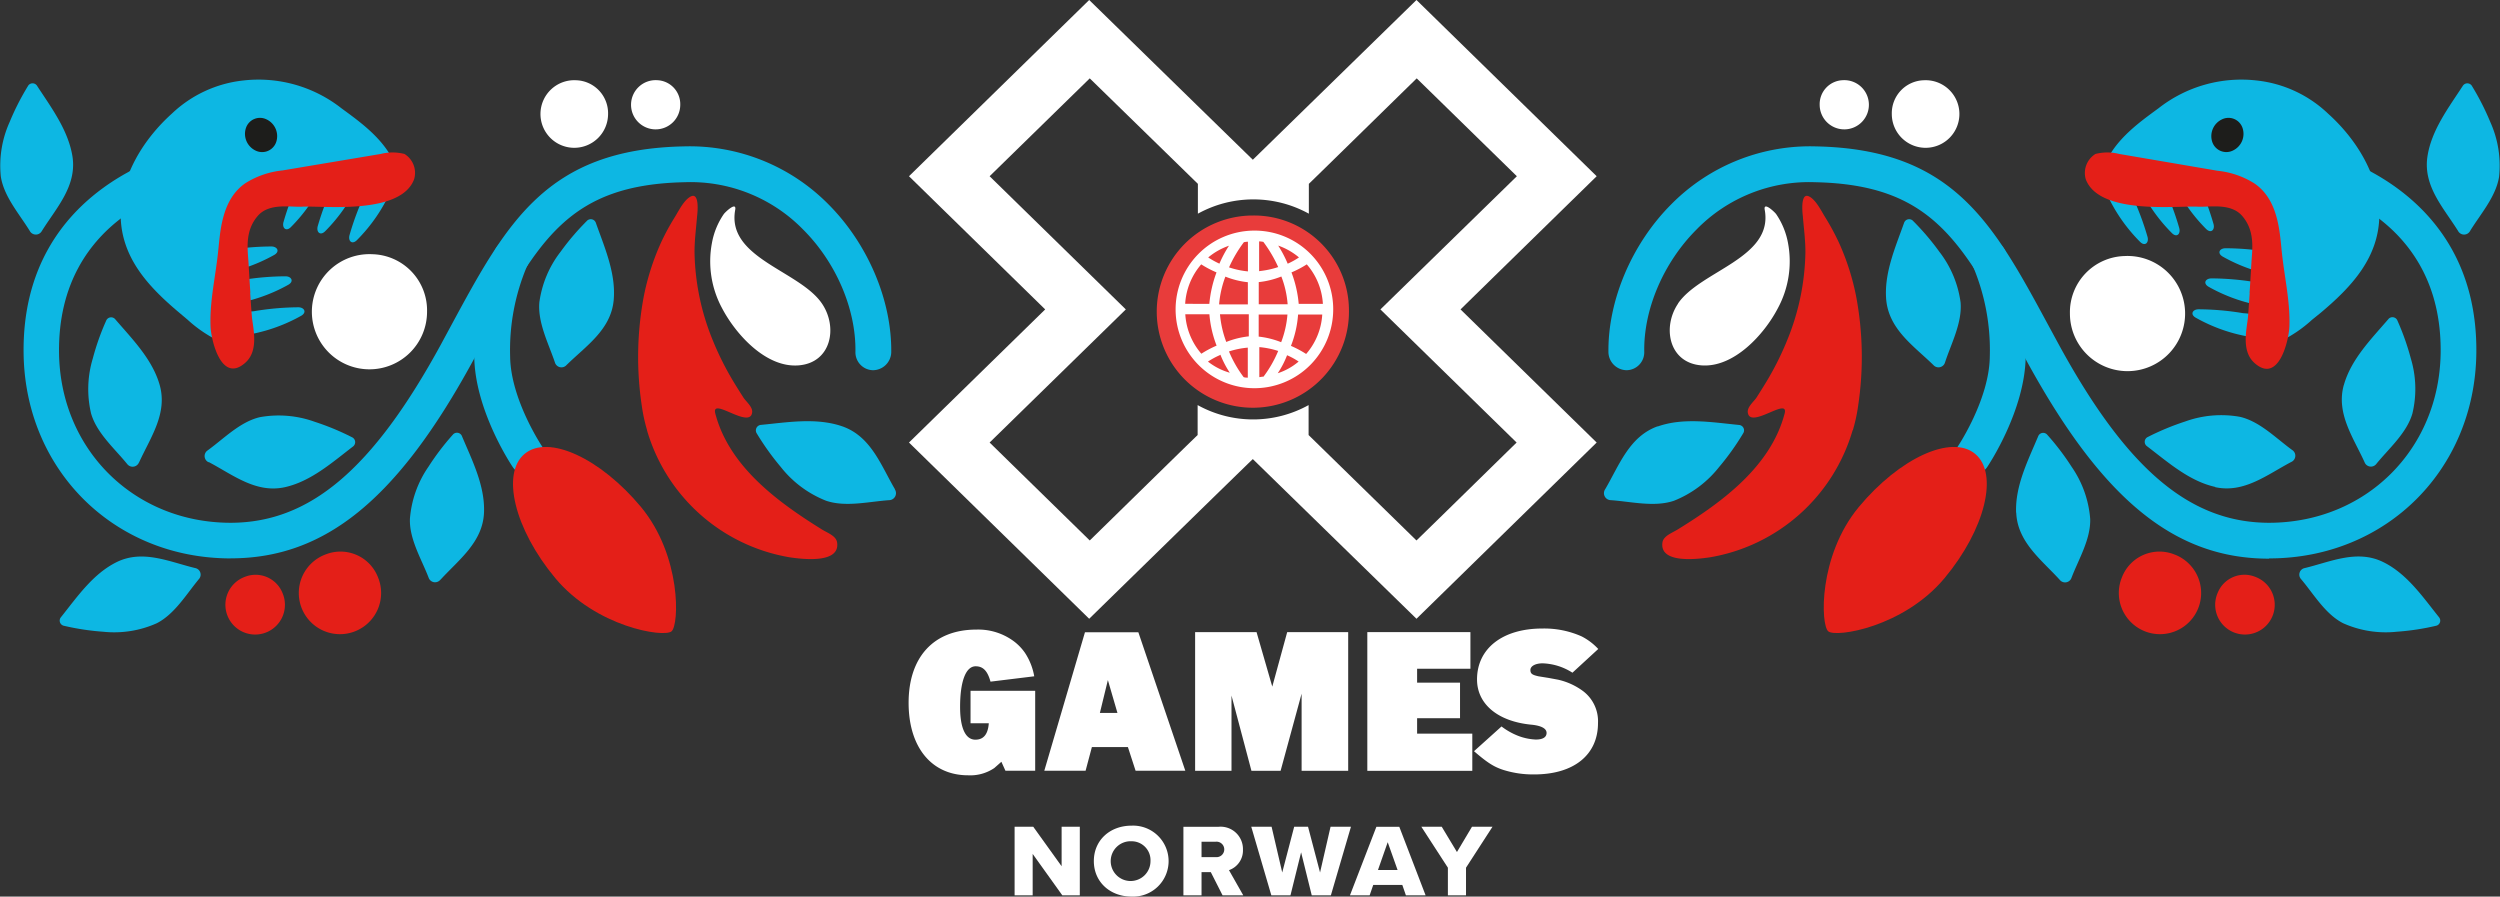 <?xml version="1.0" encoding="UTF-8"?> <svg xmlns="http://www.w3.org/2000/svg" id="Layer_1" data-name="Layer 1" viewBox="0 0 397.2 142.45"><rect x="0" y="0" width="397.2" height="142.45" fill="#333333" stroke="none"/> <defs> <style>.cls-1{fill:#0db7e3;}.cls-2{fill:#fff;}.cls-3{fill:#e83c3b;}.cls-4{fill:#e41f18;}.cls-5{fill:#1d1d1b;}</style> </defs> <title>X-Games-2018-smallborder_simplified_inverted</title> <path class="cls-1" d="M291.89,246.56c-.17.31-.16.75-.41,1a.45.45,0,0,1-.81-.26,1.74,1.74,0,0,0-.11-.65.63.63,0,0,0-.69-.26,1,1,0,0,0-.59.48,11.26,11.26,0,0,0-.57,1.39,44,44,0,0,0-2.5,6.65c-.25.92.39,1.56,1.16.81a26.26,26.26,0,0,0,5.47-8,1.64,1.64,0,0,0,.21-1,.62.62,0,0,0-1.16-.22" transform="translate(-230.68 -217.55)"></path> <path class="cls-1" d="M286.84,245.15c-.17.31-.16.76-.41,1a.45.45,0,0,1-.8-.27,2.07,2.07,0,0,0-.12-.65.63.63,0,0,0-.68-.25,1,1,0,0,0-.6.47,13.23,13.23,0,0,0-.57,1.4,45.44,45.44,0,0,0-2.5,6.64c-.25.92.39,1.57,1.16.82a26.32,26.32,0,0,0,5.47-8,1.74,1.74,0,0,0,.22-1,.63.63,0,0,0-1.17-.22" transform="translate(-230.68 -217.55)"></path> <path class="cls-1" d="M281.4,244.49c-.17.31-.16.76-.41,1a.45.45,0,0,1-.81-.26,1.74,1.74,0,0,0-.11-.65.62.62,0,0,0-.68-.26,1,1,0,0,0-.6.47,13.23,13.23,0,0,0-.57,1.4,44,44,0,0,0-2.5,6.65c-.25.91.39,1.56,1.16.81a26.5,26.5,0,0,0,5.47-8,1.64,1.64,0,0,0,.21-1,.63.63,0,0,0-1.16-.23" transform="translate(-230.68 -217.55)"></path> <path class="cls-1" d="M268.46,269.63c.35-.09.77,0,1.1-.12a.45.45,0,0,0,0-.85,1.81,1.81,0,0,1-.59-.29.62.62,0,0,1-.06-.72,1,1,0,0,1,.61-.45A10.76,10.76,0,0,1,271,267a44.13,44.13,0,0,1,7.07-.63c.95,0,1.4.8.48,1.34a26.34,26.34,0,0,1-9.16,3.12,1.73,1.73,0,0,1-1-.05.63.63,0,0,1,.1-1.18" transform="translate(-230.68 -217.55)"></path> <path class="cls-1" d="M266.4,264.67c.35-.09.77,0,1.1-.12a.45.45,0,0,0,0-.85,1.71,1.71,0,0,1-.59-.29.63.63,0,0,1-.07-.72,1,1,0,0,1,.62-.45,10.59,10.59,0,0,1,1.5-.17,43,43,0,0,1,7.07-.62c.95,0,1.4.79.48,1.33a26.39,26.39,0,0,1-9.17,3.12,1.7,1.7,0,0,1-1,0,.63.63,0,0,1,.1-1.18" transform="translate(-230.68 -217.55)"></path> <path class="cls-1" d="M264.16,259.93c.35-.09.77,0,1.1-.12a.45.45,0,0,0,0-.85,1.71,1.71,0,0,1-.59-.29.62.62,0,0,1-.06-.72,1,1,0,0,1,.61-.45,10.76,10.76,0,0,1,1.5-.17,43,43,0,0,1,7.07-.62c.95,0,1.4.79.48,1.33a26.41,26.41,0,0,1-9.16,3.12,1.73,1.73,0,0,1-1-.05.63.63,0,0,1,.1-1.18" transform="translate(-230.68 -217.55)"></path> <path class="cls-2" d="M289.84,257.94a9.15,9.15,0,1,0,8.69,9.14,8.92,8.92,0,0,0-8.69-9.14" transform="translate(-230.68 -217.55)"></path> <path class="cls-2" d="M395.15,340h-4.73l-.64-1.42c-.41.37-.78.69-1.13,1a6.81,6.81,0,0,1-4.15,1.15c-5.81,0-9.46-4.45-9.46-11.52,0-7.27,4-11.63,10.75-11.63a9.48,9.48,0,0,1,6,1.88,7.9,7.9,0,0,1,1.76,1.85A9.81,9.81,0,0,1,395,325l-6.95.85c-.47-1.71-1.18-2.44-2.36-2.44-1.56,0-2.47,2.38-2.47,6.47,0,3.3.84,5.19,2.43,5.19,1.28,0,2-.83,2.13-2.61h-2.9V327.3h10.27Z" transform="translate(-230.68 -217.55)"></path> <path class="cls-2" d="M419,340H411.1l-1.22-3.76h-5.72l-1,3.76h-6.56l6.46-22h8.48Zm-13.57-9.18h2.79l-1.52-5.22Z" transform="translate(-230.68 -217.55)"></path> <polygon class="cls-2" points="214.2 122.47 206.8 122.47 206.8 110.21 203.46 122.47 198.83 122.47 195.66 110.51 195.66 122.47 189.88 122.47 189.88 100.43 199.64 100.43 202.14 109.09 204.51 100.43 214.2 100.43 214.2 122.47"></polygon> <polygon class="cls-2" points="233.62 106.25 225.15 106.25 225.15 108.46 231.97 108.46 231.97 114.11 225.15 114.11 225.15 116.56 233.92 116.56 233.92 122.47 217.24 122.47 217.24 100.43 233.62 100.43 233.62 106.25"></polygon> <path class="cls-2" d="M480.51,324.43a9.32,9.32,0,0,0-4.73-1.49c-1.14,0-1.95.43-1.95,1.06s.36.79,1.28,1l1.62.26,1.45.27a10.53,10.53,0,0,1,4,1.81,6,6,0,0,1,2.39,5.09c0,5.06-3.85,8.16-10.13,8.16a15.65,15.65,0,0,1-4.83-.69c-1.59-.5-2.64-1.19-4.74-3l4.37-3.93a10.91,10.91,0,0,0,2.8,1.55,9,9,0,0,0,2.64.53c1.11,0,1.72-.36,1.72-1.06s-.85-1.16-2.5-1.31c-5.27-.53-8.55-3.28-8.55-7.18,0-4.92,4.06-8.09,10.37-8.09a14.57,14.57,0,0,1,6.25,1.25,9.49,9.49,0,0,1,2.64,2Z" transform="translate(-230.68 -217.55)"></path> <path class="cls-3" d="M445,266.71a15.27,15.27,0,1,1-15.26-14.92A15.09,15.09,0,0,1,445,266.71" transform="translate(-230.68 -217.55)"></path> <path class="cls-2" d="M462.73,266.71c4.62-4.53,21.63-21.16,21.63-21.16l-28.63-28-26,25.38c-.28-.26-26-25.38-26-25.38l-28.63,28,21.64,21.16-21.64,21.15,28.63,28s25.68-25.11,26-25.37l26,25.37,28.63-28-21.63-21.15m-7,36.71-17.14-16.75v-4.76a18.18,18.18,0,0,1-17.63,0v4.76c-2,1.91-12.84,12.55-17.14,16.75l-15.91-15.56,21.64-21.15-21.64-21.16L403.82,230,421,246.76v4.74a18.25,18.25,0,0,1,17.63,0v-4.74c2-1.93,12.84-12.56,17.14-16.76l15.91,15.55L450,266.71l21.64,21.15c-3.9,3.81-12,11.76-15.91,15.56" transform="translate(-230.68 -217.55)"></path> <path class="cls-2" d="M429.78,254.19a12.52,12.52,0,1,0,12.72,12.52,12.48,12.48,0,0,0-12.72-12.52m6,18.33a16.94,16.94,0,0,0,1.14-5h3.84a10.49,10.49,0,0,1-2.56,6.27,16.58,16.58,0,0,0-2.42-1.29m-5.12-1.47v-3.51h4.57a15.7,15.7,0,0,1-1,4.4,13.57,13.57,0,0,0-3.58-.89M437,275a9.88,9.88,0,0,1-3.31,1.85,14.57,14.57,0,0,0,1.48-2.86,11.31,11.31,0,0,1,1.83,1m-1.76-9.1h-4.57v-3.52a13.35,13.35,0,0,0,3.59-.89,15.43,15.43,0,0,1,1,4.41m0-6.47a19.21,19.21,0,0,0-1.5-2.85,10.48,10.48,0,0,1,3.3,1.88,11.7,11.7,0,0,1-1.8,1m-4.53,1.26V255.9a4.07,4.07,0,0,1,.67.08,21.21,21.21,0,0,1,2.36,4,13.56,13.56,0,0,1-3,.64m0,16.85v-4.77a13.44,13.44,0,0,1,3,.61,18.78,18.78,0,0,1-2.33,4.08c-.24,0-.45.06-.67.08m10.1-11.64h-3.84a18.59,18.59,0,0,0-1.15-5,15.79,15.79,0,0,0,2.43-1.28,10.49,10.49,0,0,1,2.56,6.27m-21.88,0a10.54,10.54,0,0,1,2.55-6.27,16.27,16.27,0,0,0,2.43,1.28,18.93,18.93,0,0,0-1.14,5Zm5,6.64a16.74,16.74,0,0,0-2.43,1.29,10.54,10.54,0,0,1-2.55-6.27h3.83a17.64,17.64,0,0,0,1.15,5m.54-5h4.57v3.51a13.57,13.57,0,0,0-3.58.89,16.44,16.44,0,0,1-1-4.4m.07,6.43a15.47,15.47,0,0,0,1.49,2.86A10,10,0,0,1,422.6,275a12.22,12.22,0,0,1,1.83-1m4.5-1.22v4.77c-.21,0-.42,0-.66-.08a19,19,0,0,1-2.33-4.08,13.24,13.24,0,0,1,3-.61m0-10.39v3.52h-4.57a16.17,16.17,0,0,1,1-4.41,13.2,13.2,0,0,0,3.58.89m-6.33-3.92a10.46,10.46,0,0,1,3.32-1.88,18.39,18.39,0,0,0-1.52,2.85,13.28,13.28,0,0,1-1.8-1m6.33-2.54v4.77a13.37,13.37,0,0,1-3-.64,20.48,20.48,0,0,1,2.36-4,4.08,4.08,0,0,1,.66-.08" transform="translate(-230.68 -217.55)"></path> <polygon class="cls-2" points="168.67 131.35 168.67 137.63 164.16 131.35 161.2 131.35 161.2 142.25 164.07 142.25 164.07 135.67 168.78 142.25 171.56 142.25 171.56 131.35 168.67 131.35"></polygon> <path class="cls-2" d="M410.47,351.21a3.16,3.16,0,1,0,3,3.15,3,3,0,0,0-3-3.15m0-2.48a5.64,5.64,0,1,1,0,11.27c-3.41,0-6-2.32-6-5.64s2.56-5.63,6-5.63" transform="translate(-230.68 -217.55)"></path> <path class="cls-2" d="M423.85,351.28h-2.27v2.45h2.27a1.23,1.23,0,1,0,0-2.45m-.8,4.83h-1.47v3.69H418.7V348.91h5.58a3.55,3.55,0,0,1,3.88,3.62,3.31,3.31,0,0,1-2.22,3.27l2.27,4h-3.29Z" transform="translate(-230.68 -217.55)"></path> <polygon class="cls-2" points="211.4 131.35 209.73 138.62 207.82 131.35 205.62 131.35 203.72 138.62 202.03 131.35 198.8 131.35 201.99 142.25 205.03 142.25 206.72 135.42 208.41 142.25 211.45 142.25 214.64 131.35 211.4 131.35"></polygon> <path class="cls-2" d="M449.36,348.91l-4.2,10.89h3.13l.57-1.65h4.62l.57,1.65h3.13L453,348.91Zm1.8,2.45,1.57,4.42h-3.12Z" transform="translate(-230.68 -217.55)"></path> <polygon class="cls-2" points="233.87 131.35 231.48 135.37 229.06 131.35 225.82 131.35 230.04 137.86 230.04 142.25 232.92 142.25 232.92 137.86 237.13 131.35 233.87 131.35"></polygon> <path class="cls-1" d="M237.33,254.25a1.09,1.09,0,0,1-1.86.09c-1.65-2.72-4.17-5.52-4.66-8.75a16.85,16.85,0,0,1,1.4-8.65,40.71,40.71,0,0,1,2.9-5.7.84.84,0,0,1,1.45-.07c2.26,3.47,5,7.09,5.65,11.34.66,4.66-2.6,8.09-4.88,11.74" transform="translate(-230.68 -217.55)"></path> <path class="cls-1" d="M252.77,291a1.09,1.09,0,0,1-1.83.34c-2-2.48-4.86-4.93-5.78-8.06a16.81,16.81,0,0,1,.26-8.76,38.85,38.85,0,0,1,2.12-6,.85.85,0,0,1,1.43-.27c2.7,3.15,5.93,6.37,7.09,10.5,1.27,4.53-1.51,8.36-3.29,12.28" transform="translate(-230.68 -217.55)"></path> <path class="cls-1" d="M300.65,309.65a1.08,1.08,0,0,1-1.84-.24c-1.14-3-3.12-6.18-3-9.44a16.8,16.8,0,0,1,2.94-8.26,39.91,39.91,0,0,1,3.87-5.09.85.85,0,0,1,1.44.19c1.6,3.82,3.69,7.89,3.52,12.17-.19,4.71-4,7.49-6.91,10.67" transform="translate(-230.68 -217.55)"></path> <path class="cls-1" d="M263.84,291a1.08,1.08,0,0,1-.24-1.84c2.59-1.86,5.19-4.59,8.37-5.33a16.87,16.87,0,0,1,8.73.74,41.12,41.12,0,0,1,5.91,2.45.86.86,0,0,1,.18,1.45c-3.29,2.52-6.69,5.56-10.87,6.49-4.6,1-8.27-2-12.08-4" transform="translate(-230.68 -217.55)"></path> <path class="cls-1" d="M261.67,307.8a1.06,1.06,0,0,1,.66,1.7c-2,2.39-3.88,5.61-6.74,7.07a16.54,16.54,0,0,1-8.51,1.35,39.41,39.41,0,0,1-6.22-.94.84.84,0,0,1-.52-1.34c2.55-3.18,5.07-6.9,8.85-8.77,4.15-2.06,8.36-.07,12.48.93" transform="translate(-230.68 -217.55)"></path> <path class="cls-1" d="M320.69,275.55a1.08,1.08,0,0,1-1.82-.34c-1-3-2.77-6.35-2.5-9.6a16.78,16.78,0,0,1,3.39-8.08,40.13,40.13,0,0,1,4.15-4.87.85.85,0,0,1,1.43.27c1.38,3.9,3.24,8.08,2.84,12.34-.45,4.69-4.42,7.26-7.49,10.28" transform="translate(-230.68 -217.55)"></path> <path class="cls-1" d="M372.84,295.28a1.11,1.11,0,0,1-.79,1.73c-3.25.21-7,1.17-10.14.09a17.15,17.15,0,0,1-7.18-5.36,41.54,41.54,0,0,1-3.81-5.32.88.88,0,0,1,.62-1.36c4.23-.4,8.82-1.21,13,.24,4.54,1.61,6.11,6.19,8.34,10" transform="translate(-230.68 -217.55)"></path> <path class="cls-2" d="M322.2,230.3a5.37,5.37,0,1,0,5.09,5.37,5.24,5.24,0,0,0-5.09-5.37" transform="translate(-230.68 -217.55)"></path> <path class="cls-2" d="M335.05,230.29a3.91,3.91,0,1,0,3.71,3.91,3.81,3.81,0,0,0-3.71-3.91" transform="translate(-230.68 -217.55)"></path> <path class="cls-1" d="M267.34,306.27h-.12c-18.46-.06-32.56-14.07-32.79-32.59-.34-27.2,25.76-32.34,26-32.39a2.85,2.85,0,0,1,1,5.6c-.89.17-21.64,4.38-21.37,26.72.19,15.32,11.85,26.91,27.12,27h.09c12.61,0,22.61-8.46,33.44-28.29l1.7-3.15c8.77-16.21,15.11-27.92,36.87-28.36a31,31,0,0,1,23,9.18c6.3,6.3,10.12,15.33,10,23.59a2.93,2.93,0,0,1-2.9,2.79,2.85,2.85,0,0,1-2.79-2.9c.12-6.76-3.06-14.21-8.31-19.45a25,25,0,0,0-18.81-7.52c-18.44.38-23.25,9.26-32,25.38L305.76,275c-11.95,21.9-23.45,31.26-38.42,31.26" transform="translate(-230.68 -217.55)"></path> <path class="cls-1" d="M314.5,293a2.85,2.85,0,0,1-2.36-1.25c-.24-.36-6-9-6.11-17.54-.09-10.19,3.17-16.66,3.3-16.93a2.85,2.85,0,1,1,5.07,2.59,34.22,34.22,0,0,0-2.67,14.29c.06,6.84,5.08,14.32,5.13,14.4A2.85,2.85,0,0,1,314.5,293" transform="translate(-230.68 -217.55)"></path> <path class="cls-1" d="M267.9,270.51c-.07-1.55-.13-3.11-.27-4.63a24.75,24.75,0,0,1,0-4.13,36.33,36.33,0,0,1,.54-6.83V254c0-1.83.33-3.94,1.6-5,.57-1,1.68-1.5,3.34-1.48a129.45,129.45,0,0,1,20.8-2.48c-1.3-4.75-5.58-7.8-9-10.3a21.32,21.32,0,0,0-15.6-4.4A19.47,19.47,0,0,0,258,235.59c-4.45,4-8.11,9.78-8.15,16,0,6.84,4.4,11.51,9.31,15.64l1.34,1.13a20.63,20.63,0,0,0,7.21,4.3c.06-.72.12-1.44.17-2.16" transform="translate(-230.68 -217.55)"></path> <path class="cls-4" d="M270.46,264.08c-.11-1.56-.2-3.13-.29-4.69-.12-2.14-.65-5.08,1.45-7.52,1.83-2.15,5.33-1.37,7.06-1.48,3.12-.2,15.68,1.39,17.8-4.38a3.53,3.53,0,0,0-1.54-4,7.64,7.64,0,0,0-3.77,0l-15.62,2.62a13.63,13.63,0,0,0-5.84,2c-3.62,2.44-4,7.17-4.31,10.27-.41,4.44-1.42,8.27-1.27,12.48.07,2.14,1.7,9.27,5.57,5.76,2.15-1.95,1.17-5.49,1-7.28-.1-1.26-.19-2.54-.27-3.81" transform="translate(-230.68 -217.55)"></path> <path class="cls-5" d="M273.05,236.53a2.94,2.94,0,0,1,1.51,3.59,2.36,2.36,0,0,1-3.3,1.34,2.94,2.94,0,0,1-1.5-3.59,2.35,2.35,0,0,1,3.29-1.34" transform="translate(-230.68 -217.55)"></path> <path class="cls-4" d="M332.53,298.11c6.44,7.79,6.07,18.73,4.84,19.75s-12-.68-18.48-8.47-8.61-16.63-4.85-19.74,12,.67,18.49,8.46" transform="translate(-230.68 -217.55)"></path> <path class="cls-4" d="M333.48,285.87a26.25,26.25,0,0,1-.83-3.84,52,52,0,0,1,.33-17.47,39,39,0,0,1,2.71-8.44,36.41,36.41,0,0,1,2.16-4c.63-1,1.53-2.9,2.66-3.39,1.31-.56,1,2.57.93,3.11-.16,2-.44,4-.41,6a38.43,38.43,0,0,0,2.82,13.59,47.12,47.12,0,0,0,3.07,6.26c.59,1,1.22,2,1.86,3,.45.69,1.52,1.51,1.4,2.4-.36,2.72-6.58-2.59-5.85.17,2.21,8.43,9.93,14.06,16.95,18.42.86.53,2.21,1,2.39,2,.59,3.52-5.69,2.69-7.56,2.41a28.58,28.58,0,0,1-22.63-20.16" transform="translate(-230.68 -217.55)"></path> <path class="cls-2" d="M361.28,265.79c-3.54-5.24-15.2-7.21-13.79-14.9.25-1.38-1.55.32-1.81.67a11.74,11.74,0,0,0-1.89,4.61,15.67,15.67,0,0,0,1.63,10.38c2.15,4.09,6.95,9.47,12.15,9.05s6.25-6.06,3.71-9.81" transform="translate(-230.68 -217.55)"></path> <path class="cls-4" d="M282.46,305.62a6.54,6.54,0,1,0,8.26,3.61,6.39,6.39,0,0,0-8.26-3.61" transform="translate(-230.68 -217.55)"></path> <path class="cls-4" d="M269.58,309.2a4.73,4.73,0,1,0,6,2.6,4.61,4.61,0,0,0-6-2.6" transform="translate(-230.68 -217.55)"></path> <path class="cls-1" d="M616.34,242.5c.61-4.24,3.39-7.86,5.65-11.34a.85.85,0,0,1,1.45.08,40.71,40.71,0,0,1,2.9,5.7,16.85,16.85,0,0,1,1.4,8.65c-.49,3.23-3,6-4.67,8.75a1.08,1.08,0,0,1-1.85-.09c-2.28-3.65-5.54-7.08-4.88-11.75" transform="translate(-230.68 -217.55)"></path> <path class="cls-1" d="M603.07,278.73c1.16-4.13,4.39-7.35,7.09-10.5a.85.85,0,0,1,1.43.27,39.92,39.92,0,0,1,2.12,6,16.7,16.7,0,0,1,.25,8.76c-.91,3.13-3.78,5.58-5.78,8.06a1.08,1.08,0,0,1-1.82-.34c-1.78-3.92-4.56-7.75-3.29-12.28" transform="translate(-230.68 -217.55)"></path> <path class="cls-1" d="M551,299c-.17-4.28,1.92-8.35,3.52-12.17a.85.85,0,0,1,1.44-.19,39.91,39.91,0,0,1,3.87,5.09,16.8,16.8,0,0,1,2.94,8.26c.1,3.26-1.88,6.47-3,9.44a1.08,1.08,0,0,1-1.84.24c-2.9-3.18-6.72-6-6.91-10.67" transform="translate(-230.68 -217.55)"></path> <path class="cls-1" d="M582.63,294.91c-4.18-.93-7.58-4-10.87-6.49a.85.85,0,0,1,.18-1.45,41.12,41.12,0,0,1,5.91-2.45,16.86,16.86,0,0,1,8.73-.74c3.18.74,5.78,3.47,8.37,5.33a1.08,1.08,0,0,1-.24,1.84c-3.81,2-7.48,5-12.08,4" transform="translate(-230.68 -217.55)"></path> <path class="cls-1" d="M609.36,306.87c3.78,1.87,6.3,5.59,8.85,8.77a.84.84,0,0,1-.52,1.34,39.41,39.41,0,0,1-6.22.94,16.54,16.54,0,0,1-8.51-1.35c-2.87-1.46-4.7-4.68-6.74-7.07a1.06,1.06,0,0,1,.66-1.7c4.12-1,8.33-3,12.48-.93" transform="translate(-230.68 -217.55)"></path> <path class="cls-1" d="M530.37,265.27c-.4-4.27,1.46-8.44,2.84-12.34a.85.85,0,0,1,1.43-.27,40.13,40.13,0,0,1,4.15,4.87,16.78,16.78,0,0,1,3.39,8.08c.27,3.25-1.52,6.57-2.5,9.6a1.08,1.08,0,0,1-1.82.34c-3.07-3-7-5.59-7.49-10.28" transform="translate(-230.68 -217.55)"></path> <path class="cls-1" d="M494.05,285.31c4.13-1.46,8.73-.65,12.95-.24a.86.86,0,0,1,.62,1.35,40.52,40.52,0,0,1-3.8,5.32,17.26,17.26,0,0,1-7.18,5.37c-3.16,1.07-6.89.11-10.14-.1a1.11,1.11,0,0,1-.79-1.73c2.23-3.79,3.8-8.37,8.34-10" transform="translate(-230.68 -217.55)"></path> <path class="cls-2" d="M536.35,230.3a5.37,5.37,0,1,1-5.1,5.37,5.24,5.24,0,0,1,5.1-5.37" transform="translate(-230.68 -217.55)"></path> <path class="cls-2" d="M523.5,230.29a3.91,3.91,0,1,1-3.71,3.91,3.81,3.81,0,0,1,3.71-3.91" transform="translate(-230.68 -217.55)"></path> <path class="cls-1" d="M591.21,306.27h.12c18.46-.06,32.56-14.07,32.79-32.59.34-27.2-25.76-32.34-26-32.39a2.87,2.87,0,0,0-3.32,2.29,2.84,2.84,0,0,0,2.28,3.31c.89.17,21.64,4.38,21.37,26.72-.2,15.32-11.85,26.91-27.12,27h-.09c-12.61,0-22.62-8.46-33.44-28.29l-1.71-3.15c-8.76-16.21-15.1-27.92-36.86-28.36a31,31,0,0,0-23,9.18c-6.3,6.3-10.12,15.33-10,23.59a2.93,2.93,0,0,0,2.9,2.79,2.85,2.85,0,0,0,2.79-2.9c-.13-6.76,3.06-14.21,8.3-19.45a25,25,0,0,1,18.82-7.52c18.44.38,23.24,9.26,32,25.38l1.72,3.17c12,21.9,23.45,31.26,38.42,31.26" transform="translate(-230.68 -217.55)"></path> <path class="cls-1" d="M544.05,293a2.85,2.85,0,0,0,2.36-1.25c.24-.36,6-9,6.11-17.54.09-10.19-3.17-16.66-3.31-16.93a2.84,2.84,0,1,0-5.06,2.59,34.22,34.22,0,0,1,2.67,14.29c-.06,6.84-5.08,14.32-5.13,14.4a2.85,2.85,0,0,0,2.36,4.44" transform="translate(-230.68 -217.55)"></path> <path class="cls-1" d="M566.2,246.84c.17.31.16.76.41,1a.45.45,0,0,0,.8-.27,2,2,0,0,1,.12-.65.63.63,0,0,1,.68-.25,1,1,0,0,1,.6.47,13.23,13.23,0,0,1,.57,1.4,45,45,0,0,1,2.5,6.64c.25.92-.39,1.56-1.16.82a26.25,26.25,0,0,1-5.47-8,1.7,1.7,0,0,1-.22-1,.63.63,0,0,1,1.17-.22" transform="translate(-230.68 -217.55)"></path> <path class="cls-1" d="M571.24,245.44c.18.31.17.75.41,1a.45.45,0,0,0,.81-.26,1.75,1.75,0,0,1,.12-.65.62.62,0,0,1,.68-.26,1,1,0,0,1,.59.47,10.54,10.54,0,0,1,.57,1.4,44,44,0,0,1,2.5,6.65c.25.92-.39,1.56-1.15.81a26.29,26.29,0,0,1-5.48-8,1.71,1.71,0,0,1-.21-1,.62.62,0,0,1,1.16-.22" transform="translate(-230.68 -217.55)"></path> <path class="cls-1" d="M576.69,244.78c.17.31.16.75.41,1a.45.45,0,0,0,.8-.26,2,2,0,0,1,.12-.65.64.64,0,0,1,.68-.26,1.09,1.09,0,0,1,.6.48,13.06,13.06,0,0,1,.57,1.39,44,44,0,0,1,2.49,6.65c.26.92-.38,1.56-1.15.82a26.25,26.25,0,0,1-5.47-8,1.7,1.7,0,0,1-.22-1,.63.63,0,0,1,1.17-.22" transform="translate(-230.68 -217.55)"></path> <path class="cls-1" d="M589.62,269.91c-.34-.08-.77,0-1.09-.12a.45.45,0,0,1,0-.85,1.86,1.86,0,0,0,.6-.29.61.61,0,0,0,.06-.72,1.06,1.06,0,0,0-.62-.45,12.35,12.35,0,0,0-1.49-.17,44.34,44.34,0,0,0-7.08-.62c-.95,0-1.4.79-.47,1.33a26.28,26.28,0,0,0,9.16,3.13,1.7,1.7,0,0,0,1-.06.63.63,0,0,0-.1-1.18" transform="translate(-230.68 -217.55)"></path> <path class="cls-1" d="M591.69,265c-.35-.08-.78,0-1.1-.12a.45.45,0,0,1,0-.85,2,2,0,0,0,.59-.28.63.63,0,0,0,.06-.73,1,1,0,0,0-.61-.45,12.52,12.52,0,0,0-1.5-.17,44.22,44.22,0,0,0-7.07-.62c-1,0-1.4.79-.48,1.33a26.35,26.35,0,0,0,9.16,3.13,1.69,1.69,0,0,0,1-.06.63.63,0,0,0-.09-1.18" transform="translate(-230.68 -217.55)"></path> <path class="cls-1" d="M593.92,260.21c-.34-.08-.77,0-1.09-.12a.45.45,0,0,1,0-.85,2,2,0,0,0,.6-.28.63.63,0,0,0,.06-.73,1,1,0,0,0-.61-.45,12.52,12.52,0,0,0-1.5-.17,44.24,44.24,0,0,0-7.08-.62c-1,0-1.4.79-.47,1.33a26.35,26.35,0,0,0,9.16,3.13,1.69,1.69,0,0,0,1-.06.63.63,0,0,0-.1-1.18" transform="translate(-230.68 -217.55)"></path> <path class="cls-1" d="M590.65,270.51c.07-1.55.13-3.11.27-4.63a24.75,24.75,0,0,0,0-4.13,36.33,36.33,0,0,0-.54-6.83V254c0-1.83-.33-3.94-1.6-5-.57-1-1.68-1.5-3.34-1.48a129.58,129.58,0,0,0-20.8-2.48c1.3-4.75,5.58-7.8,9-10.3a21.32,21.32,0,0,1,15.6-4.4,19.47,19.47,0,0,1,11.32,5.26c4.45,4,8.11,9.78,8.15,16,0,6.84-4.4,11.51-9.31,15.64L598,268.37a20.63,20.63,0,0,1-7.21,4.3c-.06-.72-.12-1.44-.17-2.16" transform="translate(-230.68 -217.55)"></path> <path class="cls-4" d="M588.09,264.08c.11-1.56.2-3.13.29-4.69.12-2.14.65-5.08-1.45-7.52-1.84-2.15-5.33-1.37-7.06-1.48-3.12-.2-15.68,1.39-17.81-4.38a3.55,3.55,0,0,1,1.55-4,7.64,7.64,0,0,1,3.77,0L583,244.68a13.63,13.63,0,0,1,5.84,2c3.62,2.44,4,7.17,4.31,10.27.41,4.44,1.41,8.27,1.27,12.48-.08,2.14-1.7,9.27-5.58,5.76-2.14-1.95-1.16-5.49-1-7.28.1-1.26.19-2.54.27-3.81" transform="translate(-230.68 -217.55)"></path> <path class="cls-4" d="M526,298.11c-6.44,7.79-6.07,18.73-4.84,19.75s12-.68,18.48-8.47,8.61-16.63,4.84-19.74-12,.67-18.48,8.46" transform="translate(-230.68 -217.55)"></path> <path class="cls-4" d="M525.07,285.87a26.25,26.25,0,0,0,.83-3.84,52,52,0,0,0-.33-17.47,39,39,0,0,0-2.71-8.44,38.15,38.15,0,0,0-2.16-4c-.63-1-1.53-2.9-2.66-3.39-1.31-.56-1,2.57-.93,3.11.16,2,.44,4,.41,6a38.43,38.43,0,0,1-2.82,13.59,47.12,47.12,0,0,1-3.07,6.26c-.59,1-1.22,2-1.86,3-.45.69-1.52,1.51-1.4,2.4.36,2.72,6.58-2.59,5.85.17-2.21,8.43-9.93,14.06-17,18.42-.86.53-2.21,1-2.4,2-.58,3.52,5.7,2.69,7.57,2.41a28.58,28.58,0,0,0,22.63-20.16" transform="translate(-230.68 -217.55)"></path> <path class="cls-2" d="M497.27,265.79c3.54-5.24,15.2-7.21,13.79-14.9-.25-1.38,1.55.32,1.81.67a11.89,11.89,0,0,1,1.89,4.61,15.67,15.67,0,0,1-1.63,10.38C511,270.64,506.18,276,501,275.6s-6.25-6.06-3.71-9.81" transform="translate(-230.68 -217.55)"></path> <path class="cls-4" d="M576.09,305.62a6.54,6.54,0,1,1-8.26,3.61,6.39,6.39,0,0,1,8.26-3.61" transform="translate(-230.68 -217.55)"></path> <path class="cls-4" d="M589,309.2a4.73,4.73,0,1,1-6,2.6,4.59,4.59,0,0,1,6-2.6" transform="translate(-230.68 -217.55)"></path> <path class="cls-5" d="M583.68,236.53a2.94,2.94,0,0,0-1.51,3.59,2.36,2.36,0,0,0,3.29,1.34,2.93,2.93,0,0,0,1.51-3.59,2.35,2.35,0,0,0-3.29-1.34" transform="translate(-230.68 -217.55)"></path> <path class="cls-2" d="M568.24,258.23a9.15,9.15,0,1,1-8.69,9.14,8.93,8.93,0,0,1,8.69-9.14" transform="translate(-230.68 -217.55)"></path> </svg> 
